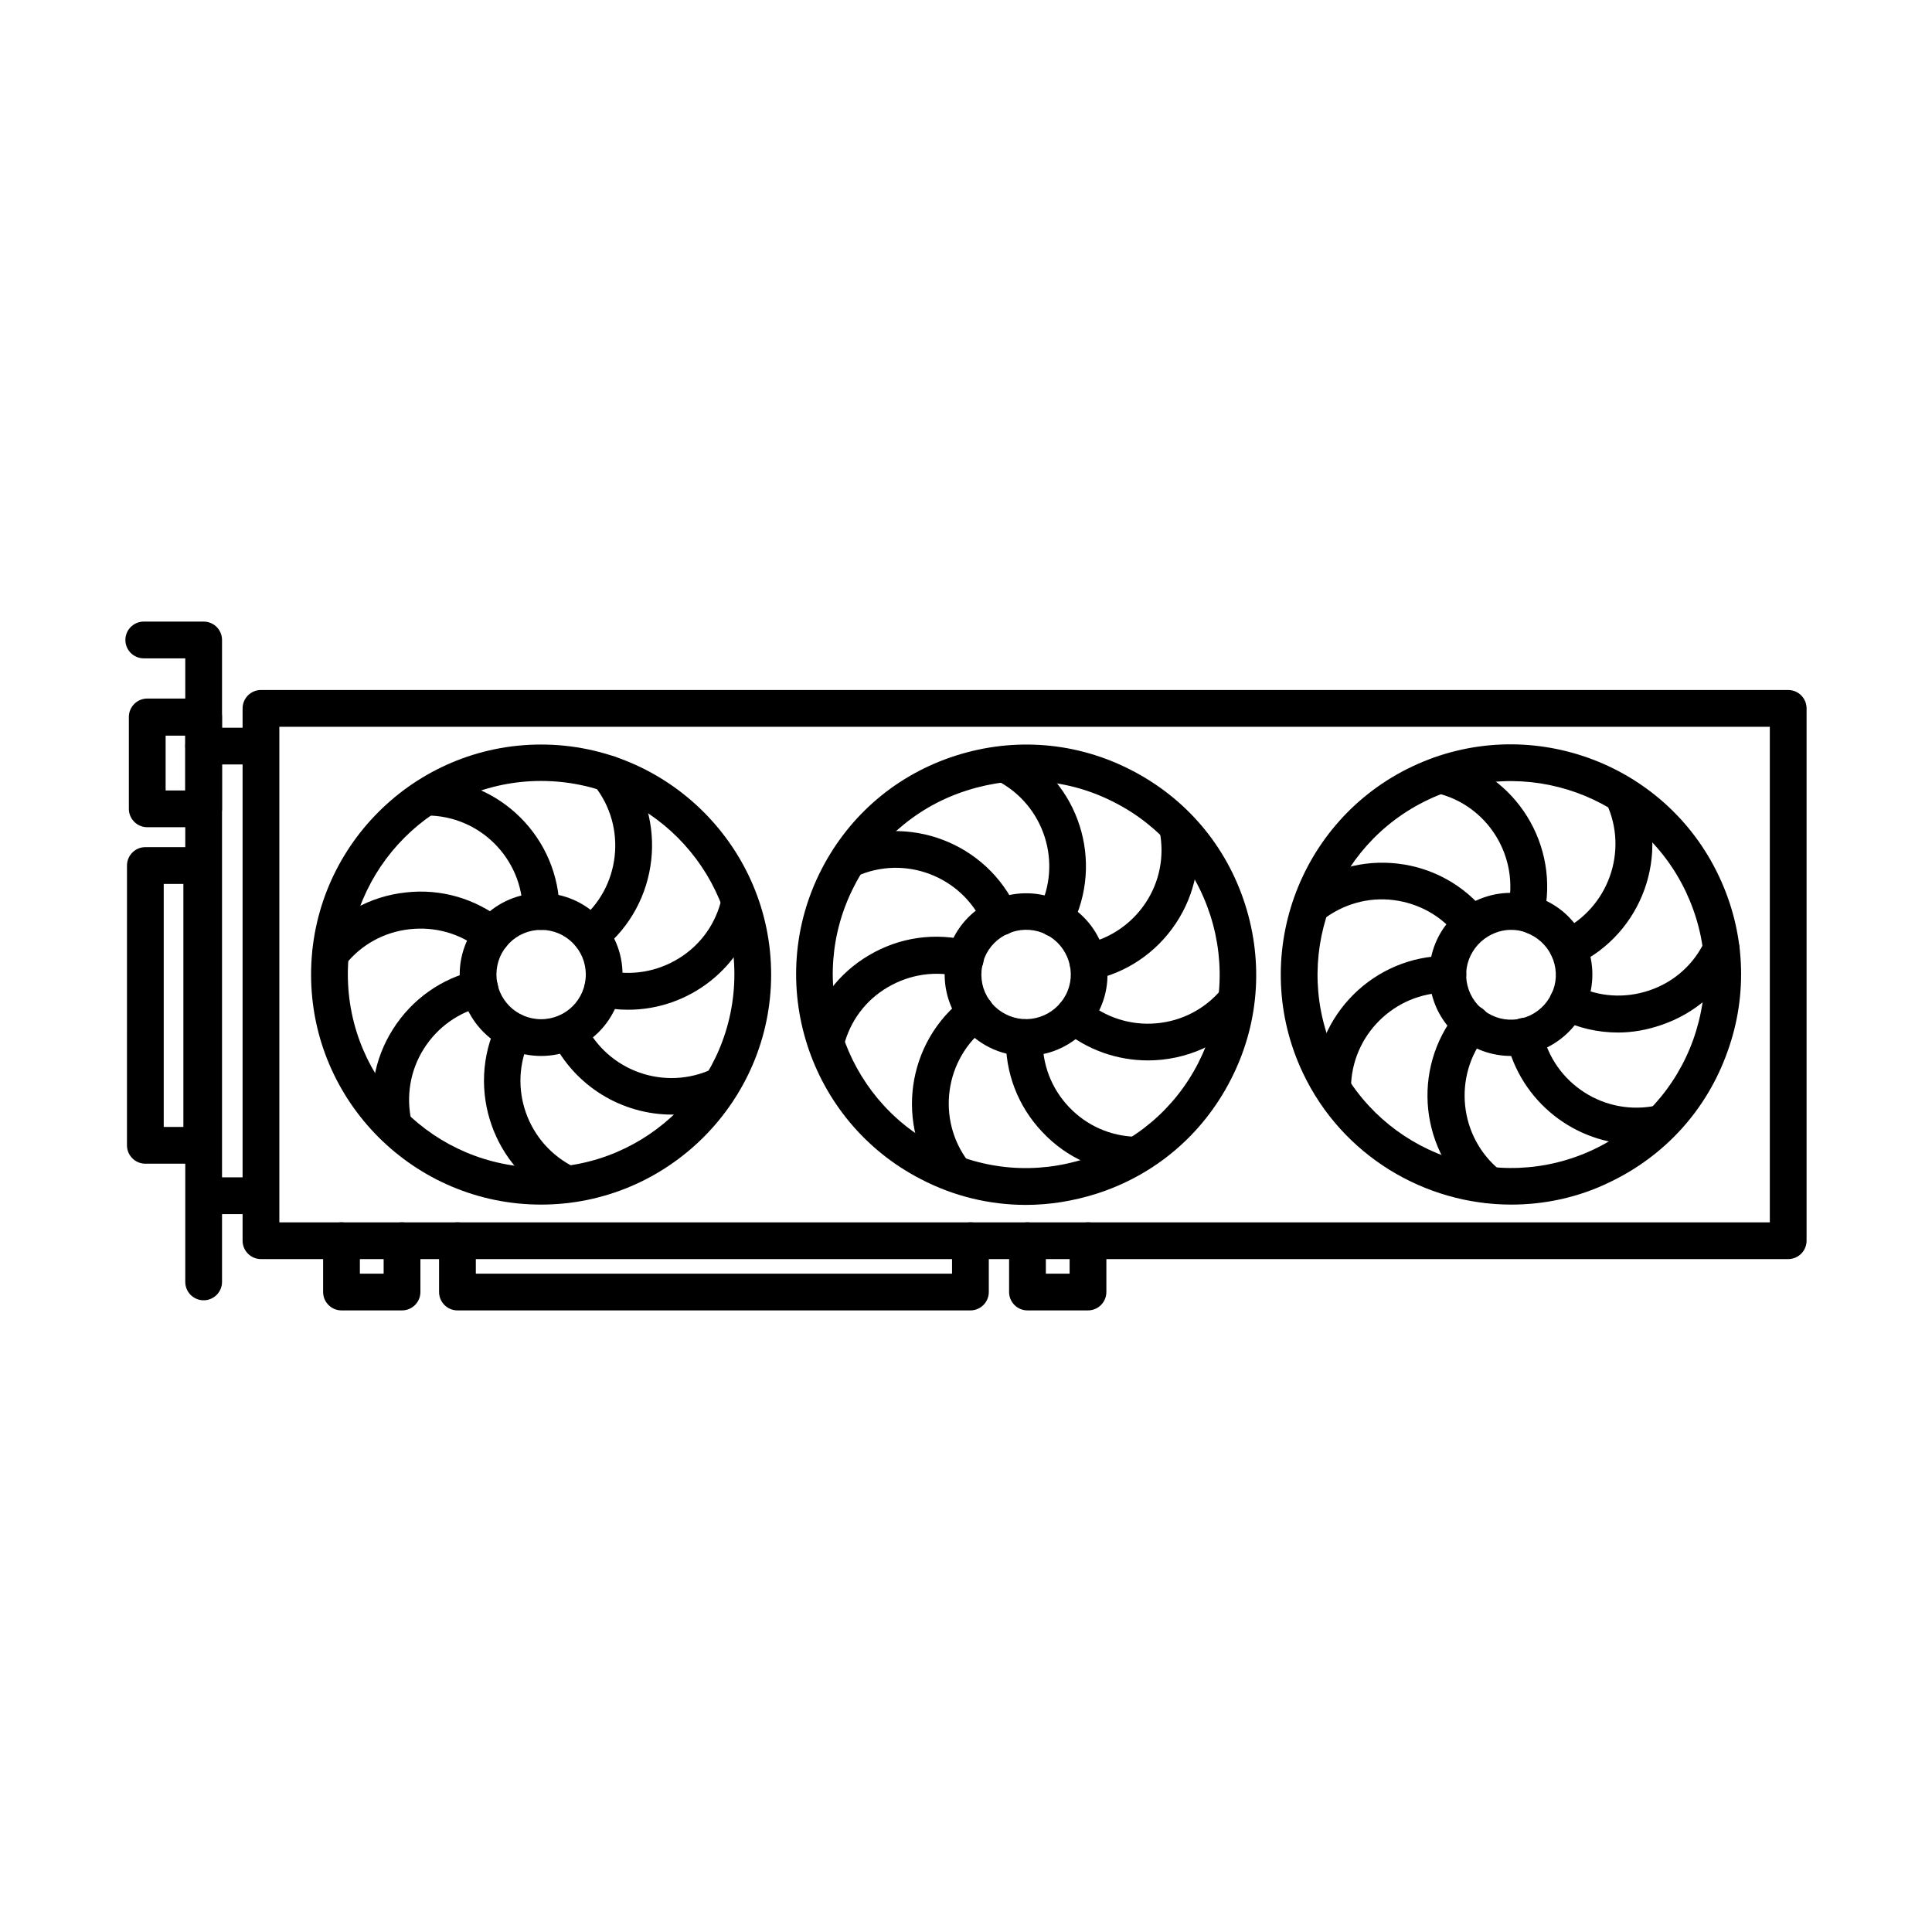 <?xml version="1.0" encoding="UTF-8"?>
<!-- Uploaded to: ICON Repo, www.iconrepo.com, Generator: ICON Repo Mixer Tools -->
<svg fill="#000000" width="800px" height="800px" version="1.1" viewBox="144 144 512 512" xmlns="http://www.w3.org/2000/svg">
 <g>
  <path d="m544.51 463.23c-22.84 0-44.84-12.93-55.25-34.93-14.359-30.398-1.344-66.84 29.055-81.199s66.84-1.344 81.199 29.055c6.969 14.695 7.809 31.32 2.266 46.602-5.457 15.367-16.625 27.625-31.32 34.594-8.316 4.031-17.215 5.879-25.949 5.879zm-24.098-111.68 2.098 4.367c-25.527 12.09-36.527 42.656-24.434 68.266 12.09 25.527 42.656 36.527 68.266 24.434 12.344-5.879 21.746-16.207 26.367-29.055 4.617-12.93 3.945-26.785-1.93-39.215-12.09-25.527-42.656-36.527-68.266-24.434z"/>
  <path d="m572.8 417.63c-5.289 0-10.578-1.176-15.449-3.609-2.434-1.176-3.441-4.113-2.266-6.551 1.176-2.434 4.113-3.441 6.551-2.266 6.129 3.023 13.016 3.441 19.48 1.258s11.672-6.801 14.609-12.93c1.176-2.434 4.113-3.441 6.551-2.266 2.434 1.176 3.441 4.113 2.266 6.551-4.113 8.48-11.336 14.777-20.238 17.801-3.863 1.34-7.727 2.012-11.504 2.012z"/>
  <path d="m577.68 447.27c-16.121 0-30.73-11.25-34.426-27.625-0.586-2.602 1.09-5.207 3.695-5.793 2.602-0.586 5.207 1.09 5.793 3.695 3.023 13.688 16.625 22.418 30.398 19.398 2.602-0.586 5.207 1.09 5.793 3.695 0.586 2.602-1.09 5.207-3.695 5.793-2.519 0.582-5.039 0.836-7.559 0.836z"/>
  <path d="m538.38 462.81c-1.09 0-2.184-0.336-3.023-1.09-15.113-12.258-17.465-34.426-5.207-49.543 1.68-2.098 4.785-2.434 6.887-0.754 2.098 1.68 2.434 4.785 0.754 6.887-8.816 10.914-7.137 27.039 3.777 35.855 2.098 1.68 2.434 4.785 0.754 6.887-1.086 1.168-2.516 1.758-3.941 1.758z"/>
  <path d="m497.15 437.11c-2.688 0-4.871-2.184-4.871-4.871 0.168-19.312 15.953-34.93 35.184-34.93h0.25c2.688 0 4.871 2.184 4.871 4.871s-2.184 4.871-4.871 4.871h-0.25c-13.938 0-25.359 11.336-25.441 25.273 0 2.684-2.184 4.785-4.871 4.785z"/>
  <path d="m534.1 393.95c-1.426 0-2.856-0.672-3.863-1.848-4.199-5.375-10.242-8.734-16.961-9.574s-13.434 1.09-18.809 5.289c-2.098 1.68-5.207 1.258-6.801-0.84-1.68-2.098-1.258-5.207 0.84-6.801 7.391-5.793 16.625-8.398 25.945-7.305 9.32 1.09 17.719 5.793 23.512 13.184 1.68 2.098 1.258 5.207-0.84 6.801-0.926 0.758-1.934 1.094-3.023 1.094z"/>
  <path d="m559.54 400c-1.848 0-3.609-1.008-4.367-2.769-1.176-2.434-0.082-5.375 2.352-6.465 12.68-6.047 18.137-21.242 12.176-33.922-1.176-2.434-0.082-5.375 2.352-6.465 2.434-1.176 5.375-0.082 6.465 2.352 8.312 17.551 0.754 38.625-16.793 46.938-0.758 0.164-1.512 0.332-2.184 0.332z"/>
  <path d="m548.29 390.85c-0.336 0-0.754-0.082-1.09-0.168-2.602-0.586-4.199-3.273-3.609-5.879 3.191-13.688-5.289-27.457-18.977-30.648-2.602-0.586-4.199-3.273-3.609-5.879 0.586-2.602 3.273-4.281 5.879-3.609 18.895 4.449 30.648 23.426 26.199 42.402-0.594 2.269-2.609 3.781-4.793 3.781z"/>
  <path d="m544.43 423.84c-2.434 0-4.953-0.418-7.305-1.258-5.457-1.93-9.742-5.879-12.258-11.082-2.434-5.207-2.769-11.082-0.84-16.543 1.93-5.457 5.879-9.742 11.082-12.258 5.207-2.434 11.082-2.769 16.543-0.84 5.457 1.93 9.742 5.879 12.258 11.082 2.434 5.207 2.769 11.082 0.84 16.543-1.93 5.457-5.879 9.742-11.082 12.258-2.941 1.426-6.051 2.098-9.238 2.098zm0-33.418c-1.762 0-3.441 0.418-5.039 1.176-2.856 1.344-5.039 3.777-6.129 6.719-1.09 2.938-0.922 6.215 0.418 9.07 1.344 2.856 3.777 5.039 6.719 6.129 2.938 1.09 6.215 0.922 9.07-0.418 2.856-1.344 5.039-3.777 6.129-6.719 1.09-2.938 0.922-6.215-0.418-9.07-1.344-2.856-3.777-5.039-6.719-6.129-1.348-0.59-2.691-0.758-4.031-0.758z"/>
  <path d="m415.87 463.31c-9.574 0-19.062-2.266-27.793-6.801-29.895-15.367-41.73-52.227-26.367-82.121 7.473-14.527 20.07-25.191 35.602-30.145 15.535-4.953 32.074-3.609 46.52 3.863 14.527 7.473 25.191 20.07 30.145 35.602 4.953 15.535 3.609 32.074-3.863 46.52-7.473 14.527-20.07 25.191-35.602 30.145-6.129 1.93-12.426 2.938-18.641 2.938zm-45.508-84.473c-12.93 25.105-3.023 56.09 22.168 69.023 12.176 6.297 26.031 7.391 39.129 3.191 13.016-4.199 23.68-13.184 29.895-25.359 6.215-12.176 7.391-26.031 3.191-39.129-4.199-13.016-13.184-23.68-25.359-29.895-12.176-6.297-26.031-7.391-39.129-3.191-13.02 4.113-23.684 13.184-29.895 25.359z"/>
  <path d="m432.33 403.86c-2.266 0-4.281-1.594-4.785-3.945-0.504-2.602 1.176-5.207 3.777-5.711 6.633-1.344 12.426-5.207 16.207-10.832 3.777-5.625 5.121-12.426 3.777-19.145-0.504-2.602 1.176-5.207 3.777-5.711 2.602-0.504 5.207 1.176 5.711 3.777 1.848 9.238 0 18.641-5.207 26.449-5.207 7.809-13.184 13.184-22.418 15.031-0.254 0.004-0.59 0.086-0.84 0.086z"/>
  <path d="m448.2 425.02c-7.977 0-16.039-2.688-22.672-8.23-2.098-1.762-2.352-4.785-0.586-6.887 1.762-2.098 4.785-2.352 6.887-0.586 5.207 4.367 11.84 6.465 18.559 5.879 6.801-0.586 12.93-3.777 17.297-8.984 1.762-2.098 4.785-2.352 6.887-0.586 2.098 1.762 2.352 4.785 0.586 6.887-6.887 8.227-16.879 12.508-26.957 12.508z"/>
  <path d="m445 455h-0.168c-9.406-0.25-18.137-4.113-24.602-11-6.465-6.801-9.91-15.785-9.656-25.191 0.082-2.688 2.352-4.785 5.039-4.703 2.688 0.082 4.785 2.266 4.703 5.039-0.168 6.801 2.266 13.266 6.969 18.223 4.703 4.953 11 7.727 17.801 7.894 2.688 0.082 4.785 2.266 4.703 5.039 0 2.602-2.102 4.699-4.789 4.699z"/>
  <path d="m396.64 459.7c-1.512 0-2.938-0.672-3.863-1.93-11.672-15.535-8.648-37.617 6.887-49.375 2.184-1.594 5.207-1.176 6.801 0.922 1.594 2.184 1.176 5.207-0.922 6.801-11.25 8.48-13.434 24.52-4.953 35.688 1.594 2.184 1.176 5.207-0.922 6.801-0.93 0.758-2.019 1.094-3.027 1.094z"/>
  <path d="m362.8 424.85c-0.418 0-0.84-0.082-1.176-0.168-2.602-0.672-4.199-3.359-3.527-5.961 2.352-9.152 8.062-16.793 16.207-21.578 8.062-4.785 17.551-6.129 26.703-3.777 2.602 0.672 4.199 3.359 3.527 5.961s-3.359 4.199-5.961 3.527c-6.633-1.68-13.434-0.672-19.312 2.769-5.879 3.441-9.992 8.984-11.672 15.617-0.676 2.184-2.606 3.609-4.789 3.609z"/>
  <path d="m423.51 392.27c-0.754 0-1.512-0.168-2.184-0.504-2.352-1.258-3.359-4.199-2.098-6.551 6.465-12.512 1.512-27.879-11-34.344-2.352-1.258-3.359-4.199-2.098-6.551 1.258-2.352 4.199-3.359 6.551-2.098 17.297 8.902 24.098 30.145 15.199 47.441-0.844 1.598-2.523 2.606-4.371 2.606z"/>
  <path d="m409.07 391.86c-1.848 0-3.609-1.09-4.449-2.856-5.793-12.848-20.906-18.559-33.672-12.762-2.434 1.09-5.375 0-6.465-2.434-1.09-2.434 0-5.375 2.434-6.465 17.719-7.977 38.625 0 46.602 17.719 1.09 2.434 0 5.375-2.434 6.465-0.672 0.246-1.344 0.332-2.016 0.332z"/>
  <path d="m415.87 423.84c-3.359 0-6.719-0.754-9.824-2.352-5.121-2.602-8.902-7.137-10.664-12.594-1.762-5.457-1.258-11.336 1.344-16.457 5.457-10.578 18.473-14.777 29.055-9.32 10.578 5.457 14.777 18.473 9.32 29.055-3.777 7.387-11.422 11.668-19.23 11.668zm-10.496-27.035c-1.426 2.856-1.68 6.047-0.754 9.07 1.008 3.023 3.023 5.457 5.879 6.887 5.793 3.023 12.93 0.672 15.953-5.121 3.023-5.793 0.672-12.93-5.121-15.953-5.797-2.945-12.934-0.676-15.957 5.117z"/>
  <path d="m287.4 463.23c-33.672 0-60.961-27.375-60.961-60.961 0-33.672 27.375-60.961 60.961-60.961 33.586 0 60.961 27.375 60.961 60.961s-27.375 60.961-60.961 60.961zm0-112.27c-28.297 0-51.219 23.008-51.219 51.219 0 28.297 23.008 51.219 51.219 51.219 28.297 0 51.219-23.008 51.219-51.219 0-28.211-22.922-51.219-51.219-51.219z"/>
  <path d="m300.5 396.72c-1.426 0-2.856-0.586-3.777-1.848-1.68-2.098-1.344-5.207 0.754-6.887 11-8.734 12.762-24.855 4.031-35.77-1.68-2.098-1.344-5.207 0.754-6.887 2.098-1.68 5.207-1.344 6.887 0.754 12.09 15.199 9.574 37.367-5.543 49.543-1.008 0.758-2.098 1.094-3.106 1.094z"/>
  <path d="m310.49 411.59c-2.602 0-5.207-0.25-7.809-0.922-2.602-0.586-4.281-3.191-3.695-5.793 0.586-2.602 3.191-4.281 5.793-3.695 6.633 1.512 13.434 0.336 19.23-3.273 5.793-3.609 9.742-9.238 11.25-15.871 0.586-2.602 3.191-4.281 5.793-3.695 2.602 0.586 4.281 3.191 3.695 5.793-3.691 16.375-18.219 27.457-34.258 27.457z"/>
  <path d="m322.07 439.38c-13.098 0-25.695-7.391-31.824-19.902-1.176-2.434-0.168-5.375 2.266-6.465 2.434-1.176 5.375-0.168 6.465 2.266 6.129 12.68 21.328 17.969 34.008 11.922 2.434-1.176 5.375-0.168 6.465 2.266s0.168 5.375-2.266 6.465c-4.785 2.273-9.988 3.449-15.113 3.449z"/>
  <path d="m294.28 462.72c-0.672 0-1.426-0.168-2.098-0.504-17.465-8.398-24.855-29.559-16.457-47.023 1.176-2.434 4.113-3.441 6.465-2.266 2.434 1.176 3.441 4.113 2.266 6.465-6.129 12.68-0.754 27.879 11.922 34.008 2.434 1.176 3.441 4.113 2.266 6.465-0.75 1.848-2.516 2.856-4.363 2.856z"/>
  <path d="m248.27 447.19c-2.184 0-4.199-1.512-4.703-3.777-2.098-9.152-0.504-18.641 4.535-26.617 5.039-7.977 12.848-13.52 22-15.617 2.602-0.586 5.207 1.008 5.793 3.695 0.586 2.688-1.008 5.207-3.695 5.793-6.633 1.512-12.258 5.543-15.871 11.25-3.609 5.711-4.785 12.594-3.273 19.23 0.586 2.602-1.008 5.207-3.695 5.793-0.418 0.168-0.754 0.25-1.09 0.25z"/>
  <path d="m287.4 390.43c-2.688 0-4.871-2.184-4.871-4.871 0-14.023-11.418-25.441-25.441-25.441-2.688 0-4.871-2.184-4.871-4.871s2.184-4.871 4.871-4.871c19.398 0 35.184 15.785 35.184 35.184-0.004 2.688-2.184 4.871-4.871 4.871z"/>
  <path d="m231.64 401.51c-1.09 0-2.098-0.336-3.023-1.09-2.098-1.68-2.434-4.703-0.754-6.887 5.879-7.391 14.273-12.008 23.594-13.016 9.32-1.09 18.559 1.594 25.945 7.473 2.098 1.68 2.434 4.703 0.754 6.887-1.68 2.098-4.703 2.434-6.887 0.754-5.289-4.281-12.008-6.129-18.727-5.375-6.801 0.754-12.848 4.113-17.047 9.406-1 1.176-2.426 1.848-3.856 1.848z"/>
  <path d="m287.4 423.84c-11.922 0-21.578-9.656-21.578-21.578s9.656-21.578 21.578-21.578c11.922 0 21.578 9.656 21.578 21.578s-9.656 21.578-21.578 21.578zm0-33.418c-6.551 0-11.84 5.289-11.84 11.84s5.289 11.84 11.84 11.84c6.551 0 11.84-5.289 11.84-11.84s-5.293-11.84-11.84-11.84z"/>
  <path d="m197.97 488.59c-2.688 0-4.871-2.184-4.871-4.871v-165.25h-11c-2.688 0-4.871-2.184-4.871-4.871s2.184-4.871 4.871-4.871h15.871c2.688 0 4.871 2.184 4.871 4.871v170.12c-0.004 2.688-2.188 4.871-4.871 4.871z"/>
  <path d="m197.97 363.22h-14.949c-2.688 0-4.871-2.184-4.871-4.871v-24.352c0-2.688 2.184-4.871 4.871-4.871h14.945c2.688 0 4.871 2.184 4.871 4.871v24.352c0 2.691-2.184 4.871-4.867 4.871zm-10.078-9.738h5.207v-14.527h-5.207z"/>
  <path d="m197.55 452.39h-15.031c-2.688 0-4.871-2.184-4.871-4.871l0.004-74.145c0-2.688 2.184-4.871 4.871-4.871h14.945c2.688 0 4.871 2.184 4.871 4.871v74.145c0.082 2.688-2.102 4.871-4.789 4.871zm-10.16-9.738h5.207v-64.402h-5.207z"/>
  <path d="m250.54 491.27h-16.039c-2.688 0-4.871-2.184-4.871-4.871v-13.602c0-2.688 2.184-4.871 4.871-4.871s4.871 2.184 4.871 4.871v8.734h6.297v-8.734c0-2.688 2.184-4.871 4.871-4.871s4.871 2.184 4.871 4.871v13.602c0 2.688-2.184 4.871-4.871 4.871z"/>
  <path d="m432.33 491.27h-16.039c-2.688 0-4.871-2.184-4.871-4.871v-13.602c0-2.688 2.184-4.871 4.871-4.871s4.871 2.184 4.871 4.871v8.734h6.297v-8.734c0-2.688 2.184-4.871 4.871-4.871s4.871 2.184 4.871 4.871v13.602c-0.004 2.688-2.188 4.871-4.871 4.871z"/>
  <path d="m401.18 491.27h-135.95c-2.688 0-4.871-2.184-4.871-4.871v-13.602c0-2.688 2.184-4.871 4.871-4.871s4.871 2.184 4.871 4.871v8.734h126.2v-8.734c0-2.688 2.184-4.871 4.871-4.871s4.871 2.184 4.871 4.871v13.602c-0.004 2.688-2.188 4.871-4.871 4.871z"/>
  <path d="m211.66 346.59h-13.684c-2.688 0-4.871-2.184-4.871-4.871s2.184-4.871 4.871-4.871h13.602c2.688 0 4.871 2.184 4.871 4.871s-2.102 4.871-4.789 4.871z"/>
  <path d="m211.66 465.75h-11.754c-2.688 0-4.871-2.184-4.871-4.871s2.184-4.871 4.871-4.871h11.672c2.688 0 4.871 2.184 4.871 4.871s-2.102 4.871-4.789 4.871z"/>
  <path d="m617.89 477.67h-404.73c-2.688 0-4.871-2.184-4.871-4.871v-141.07c0-2.688 2.184-4.871 4.871-4.871h404.73c2.688 0 4.871 2.184 4.871 4.871v141.07c0 2.688-2.184 4.871-4.871 4.871zm-399.86-9.738h394.99v-131.33h-394.99z"/>
 </g>
</svg>